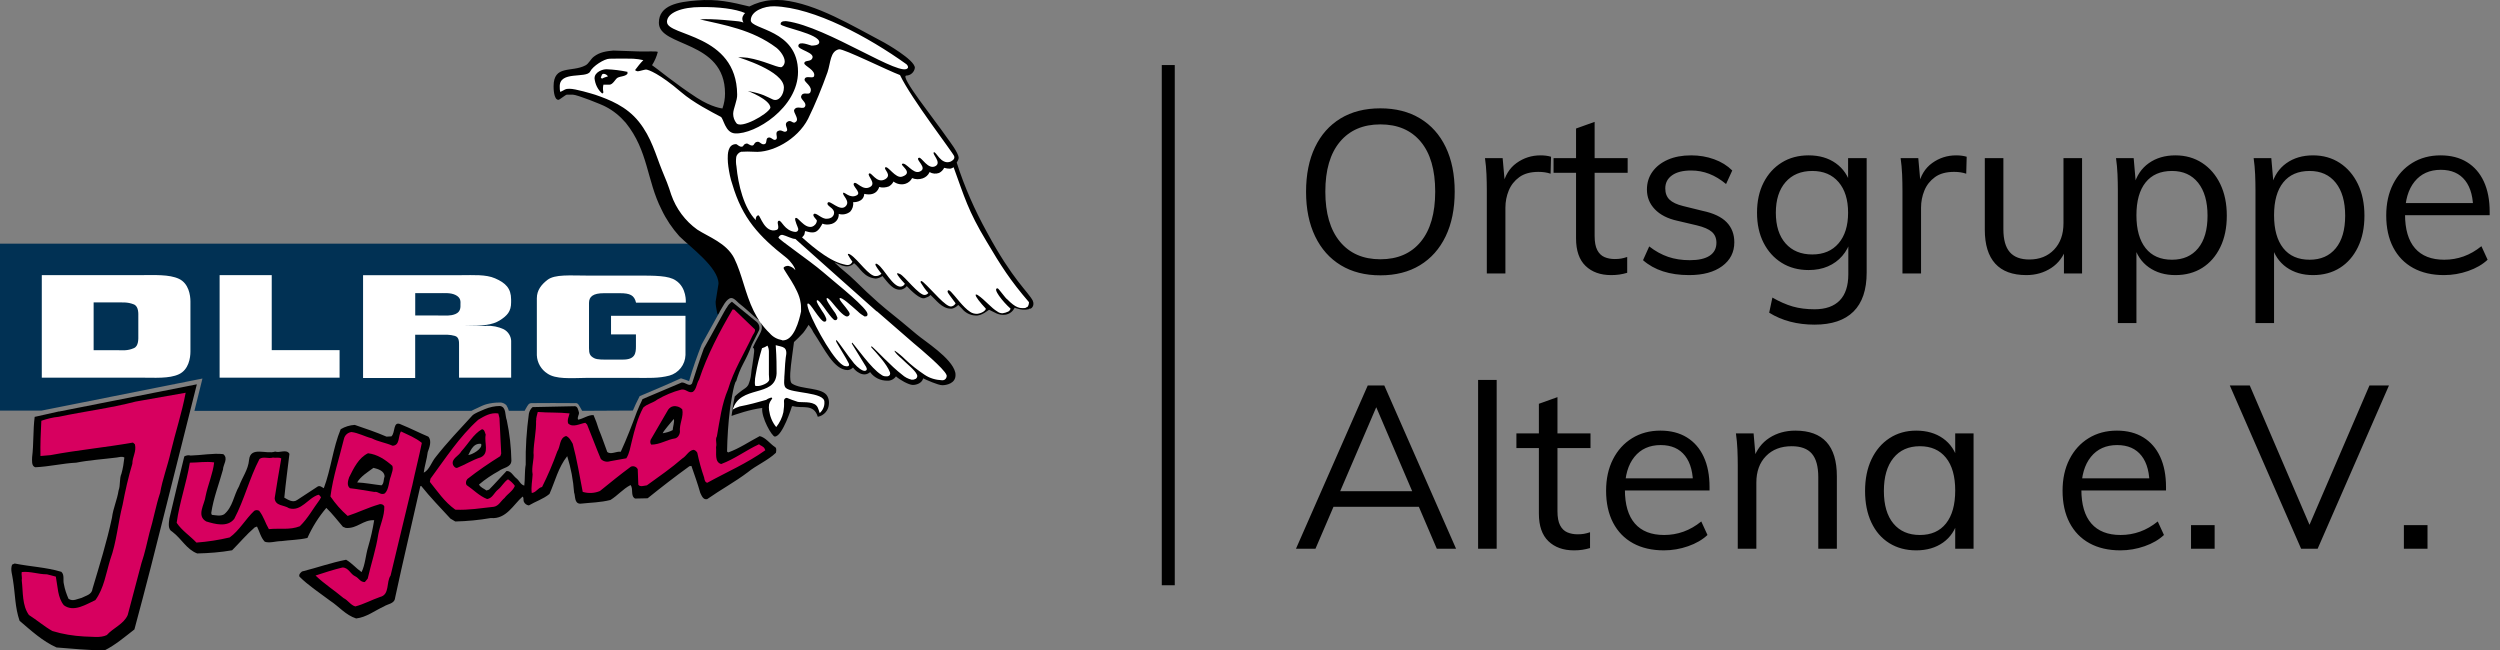 <?xml version="1.0"?><svg xmlns="http://www.w3.org/2000/svg" version="1.1" viewBox="0 0 544.940 141.73"><rect x="0" y="0" width="544.940" height="141.73" fill="#808080" stroke="none"/><g id="Logo"><polygon points="5.21 57.22 5.21 84.93 35.94 82.89 44.9 80.61 49.01 85.64 137.34 84.19 145.22 82.89 149.51 80.73 153.63 65.19 143.81 55.86 5.21 57.22" fill="#fff"/><path d="M99.25,64.28c-1.06-.5-2.25-.38-3.81-.38h-4.93v4.87h4.93c1.87,0,2.69.13,3.81-.31,1.25-.5,1.12-1.62,1.12-2.12s.19-1.44-1.12-2.06Z" fill="#013154"/><path d="M156.68,65.16c.13-1.44.38-3.75.31-4.31-.19-1.44-1.31-2.94-2.5-4.31-1.44-1.56-2.74-2.12-4.31-3.43H0v36.39h9.05l35.08-6.99-1.75,7.05h60.37c.56-.31.81-.38,1.31-.63.63-.31,1.31-.63,1.93-.81.94-.25,1.87-.38,2.87-.38.56-.06,1.12.19,1.5.56.25.38.43.81.56,1.25h3.43l.31-.56c.38-.63.56-1.12,1.19-1.12,3.18,0,6.12-.06,9.49,0,.31-.06.56.06.75.31.38.56.5.87.81,1.37l11.05-.06c.5-1.12.75-1.75,1.44-3.06v-.06s.08-.02.13-.06c2.62-1.12,5.81-2.43,8.67-3.75.13-.06.25-.13.38-.06.56.19,1.19.38,1.44.5.19.06.19.19.25-.13.75-2.62,1.69-5.25,2.69-7.8l3.87-6.99c-.25-.87-.07-1.93-.13-2.93h-.01ZM41.51,76.64c0,1.37-.38,3.93-2.5,4.93s-5.3.75-8.3.75H9.11v-22.35h21.6c2.94,0,6.18-.19,8.3.81s2.5,3.56,2.5,4.93v10.92h0ZM74.03,82.32h-26.16v-22.35h11.36v16.35h14.79v5.99h.01ZM105.99,71.02c1.31-.06,2.62.19,3.81.75.94.5,1.56,1.44,1.62,2.5v8.05h-11.36v-7.05c0-.69.06-1.81-.94-2.06-1.12-.31-1.81-.25-3.56-.25h-5.06v9.43h-11.36v-22.41h21.47c2.5,0,5.3-.19,7.3.69,2.31,1,3.5,2.18,3.5,4.62v.63c0,1.93-.81,2.87-2.5,3.93-1.62,1-3.68,1.19-7.55,1.19h4.62v-.02ZM149.5,65.97h-10.86c-.38-1.62-1.31-2.06-3.5-2.06h-3.5c-2.37,0-3.25.75-3.25,2.12v9.86c0,1.19.19,1.69,1.12,2.18.75.38,2.06.31,3.56.31h2.74c2.62,0,2.81-1.37,2.81-2.87v-2.62h-5.43v-4.06h16.23v8.55c-.06,2.12-1.5,3.93-3.5,4.49-2.37.63-4.68.5-7.3.5h-10.8c-3.56.06-6.68.31-8.49-.94-1.37-.87-2.25-2.37-2.31-4v-12.42c0-1.75,1-2.99,2.31-4,1.62-1.25,4.93-.94,8.49-.94h10.8c4.24,0,7.12,0,8.67,1.06,2.45,1.57,2.2,4.82,2.2,4.82h0v.02Z" fill="#013154"/><path d="M29.15,66.34c-1.44-.56-2.43-.38-3.87-.43h-4.87v10.42h4.87c1.44,0,2.43.19,3.87-.43,1.12-.43,1-2.12,1-2.81v-4.06c0-.56.13-2.25-1-2.69Z" fill="#013154"/><polygon points="12.68 125.4 3.47 123.75 4.71 134.44 12.1 139.68 23.05 140.16 28.44 135.44 41.51 84.93 8.45 91.23 7.87 100.3 28.44 97.95 24.21 118.27 20.41 129.96 14.76 131.73 12.68 125.4" fill="#d7005f"/><polygon points="41.08 100.15 48.18 100.15 44.9 112.25 48.47 113.54 51.04 111.39 55.77 99.4 62.11 99.15 60.91 108.82 64.1 110.26 69.16 107 70.57 107.68 70.57 109.93 66.13 116.07 58.63 116.82 55.82 112.96 49.84 119.01 42.46 119.43 37.48 114.25 41.08 100.15" fill="#d7005f"/><path d="M86.87,93.23l-1.04,2.95-8.99-2.95-2.16,1.2-3.86,14.22,4.73,5.19,7.46-2.28-3.65,14.31-3.94-2.99-8.91,2.32,10.61,8.3,7.92-3.2,7.84-34.12-6.01-2.95ZM83.65,106.52l-6.88-1.25,4.07-4.97,3.75,2.29-.94,3.93Z" fill="#d7005f"/><path d="M110.8,103.5l-4.23,4.18-3.54-2.39,7.1-4.99-.66-10.74-4.55.52-5.03,4.59-7.46,10.04,7.01,7.67,9.12-.79,4.81-5.06-2.57-3.03ZM104.77,94.68l.68,3.59-5.2,2.23,4.52-5.82Z" fill="#d7005f"/><path d="M165.66,95.94l-8.21,4.06,1.06-12.17,1-4.15,3.68-8.02,2-3.99-5.71-5.05-1.86,2.73-5.04,11.38-1.99,4.05-1.82-.65-8.01,3.34-1.74,2.61-3.17,9.1h-4.36l-2.92-7.87-3.42.81v-2.56h-8.84l-1.33,19.38,3.51-1.47,5.2-10.39,2.84,11.54,4.67-.28,6.64-5.17,1.39,4.79,11.96-7.66,2.94,6.81,14-8.75-2.47-2.42ZM142.99,95.76l4.26-6.52.21,5.19-4.47,1.33Z" fill="#d7005f"/><path d="M168.91,97.43c-1.06-.69-2-2.06-3.31-2.37-2.37,1.25-4.43,2.69-6.87,3.56l-.25-.19c.06-3.06.25-6.12.63-9.18,0,0,.81-5.93,1.37-6.18.38-1.31.87-2.56,1.5-3.75.69-1.31,1.37-2.69,1.87-4.12l1.62-3.25c.19-.63,0-1.25-.43-1.69l-5.5-4.49c-.43.31-.81.69-1.06,1.19-.19.06-3.43,6.18-5.06,8.99-.94,2.56-1.75,5.06-2.56,7.61-.56.87-1.44-.25-2.25-.19l-8.55,3.62c-.43.94-.87,1.81-1.25,2.81-1.06,2.87-2.18,5.81-3.5,8.67-1-.13-2.12.69-2.94.06-.63-1.69-1.19-3.37-1.87-4.99-.31-1.06-.69-2.06-1.12-3.06-1.19-.06-2.25.81-3.37,1-.25-.56.25-1,.19-1.56-.19-.56-.25-1.5-1.12-1.37l-8.99.19c-.43.38-.69.87-.81,1.44-.5,3.68-.75,7.37-.69,11.11-.25,1.37-.13,3.12-.31,4.56-.87-.25-1-1-1.69-1.56-.75-.56-1.19-1.69-2.18-1.62-1.31,1.37-2.5,2.74-3.81,4.06l-.56.19c-.56-.43-1.37-.69-1.62-1.31,1.31-1.12,2.81-2.12,4.31-2.94.94-.75,2.69-.75,2.74-2.25-.06-2.94-.38-5.87-1-8.8-.43-1.06-.06-2.94-1.5-3.12-1.12,0-2.25.25-3.31.69-.87.38-2.18.87-2.69,1.37-2.69,2.94-5.55,5.93-7.99,9.05-.94,1.12-1.37,2.81-2.62,3.43.19-1.5.69-2.94.87-4.49.38-1,.94-2.5.13-3.37-1.93-.81-3.87-1.81-5.87-2.62-1.93-1-1.25,1.75-2.18,2.56l-1.06.06c-2.31-1-4.56-1.75-6.93-2.56-1.06.06-2.12.38-3.06.94-1.69,4.06-2.12,8.74-3.68,12.86-.38-.19-.81-.63-1.31-.38l-4.49,2.94c-.94.69-2-.06-2.81-.5.31-3.25.75-6.43,1.12-9.55-.63-1.12-2.12-.13-3.12-.5-1.87.69-5.37-1.25-5.68,1.81-.19,2.18-1.5,3.81-2.18,5.74-1.19,2.06-1.37,4.56-3.25,6.12-.81.5-1.87.19-2.69.13l-.13-.38c.5-3.37,1.69-6.31,2.56-9.49,0-1.06,1.25-2.43.06-3.37-2.25-.25-4.74.25-7.12.31-.43-.13-.94-.06-1.37.19-1.12,4.49-2.18,9.05-3.25,13.54-.13,1-.38,2.37.63,2.87,2.12,1.62,3.06,3.81,5.43,4.74,2.56-.06,5.12-.25,7.61-.69,1.56-1.56,3.12-3.43,4.93-4.99l.5-.19c.56,1.12.81,2.37,1.69,3.31,1.06.38,2.37-.13,3.62-.13,1.81-.25,3.81-.25,5.68-.69,1.06-2.37,2.43-4.56,4.12-6.55,1.31,1.25,2.43,2.74,3.62,4.12l.63.25c2.5.19,3.75-1.81,6.18-1.69-.31,1.93-.75,3.93-1.31,5.81-.56,1.81-.63,3.87-1.44,5.5-1.25-.87-2.06-1.93-3.37-2.69-3.25.63-6.37,1.75-9.61,2.56-.31.25-.75.63-.56,1.12,1.93,1.93,4.37,3.5,6.68,5.25,1.93,1.25,3.37,3.12,5.68,3.87,2.25-.25,4.12-1.75,6.06-2.62.81-.56,2.31-.56,2.43-1.87,1.75-8.18,3.68-16.17,5.5-24.34l.19-.06c1.93,2.43,4.24,4.81,6.37,7.12l1.06.63c2.62-.06,5.18-.31,7.74-.75,3.37.31,4.93-2.94,6.93-4.68.31.25.13.69.25,1.06.19.5.63.81,1.12.87,1.44-.87,3.12-1.37,4.49-2.5,1.25-2.81,1.93-5.81,3.87-8.24.81,2.56,1.31,5.25,1.5,7.93.31.75,0,2.43,1.37,2.43,2.31-.25,4.37-.25,6.55-.81,1.62-1,2.69-2.37,4.37-3.25.69.75-.06,2.37,1,2.94l2.74-.06c2.94-2.37,5.99-4.74,9.11-6.99l.43-.06c.69,2,1.37,3.87,1.93,5.87.31.63.63,1.56,1.5,1.37,2.94-2.06,6.06-3.75,8.87-5.87,1.81-1.5,4.37-2.56,6.12-4.24.13-.57.13-1.13-.24-1.26h.02ZM69.66,108.97c-1.37,1.81-2.56,4.06-4.31,5.74-2.18.87-4.43.38-6.74.63-.81-1.37-1.12-2.74-2.12-4-.31-.19-.75-.19-1.06,0-1.87,1.75-3.31,4.37-5.37,5.81-2.37.56-4.81.94-7.24,1.12-1.56-1.62-3.12-2.56-4.31-4.31.63-4.56,2.12-8.55,2.87-13.11,1.81,0,3.43-.31,5.3-.06-.25,2.37-1.37,4.93-1.87,7.37-.19,1.75-2.06,4.24.13,5.5,1.87.56,4.62,1.37,6.12-.56,2.18-4.12,3.31-8.87,5.5-13.05.87-.63,1.87,0,2.94-.31.56.13,1.25-.13,1.81.19-.5,2.94-1,5.74-1.44,8.67.13,1.75,2.06,1.44,3.12,2.18,2.69.81,4.12-2.25,6.43-2.94.25.06.38.38.56.56l-.32.57ZM89.82,105.98c-1.56,6.37-3.12,13.05-4.68,19.47-1,1.44-.13,4.18-2.31,4.68-1.81.63-3.5,1.56-5.37,2.06-1-.25-1.62-1.37-2.56-1.81-2-1.69-4.18-3.06-6.12-4.93,1.93-.63,3.81-1.25,5.87-1.75,1.31,0,1.75,1.44,2.69,1.87s1.12,1.31,2.18,1.31l.63-.75c.75-3.25,1.81-6.37,2.31-9.68.38-2.06,1.37-3.93,1.31-6.06-.19-.43-.75-.63-1.19-.43-2.37.69-4.49,1.75-6.8,2.5-1.44-1.25-2.69-2.69-3.75-4.24.56-4.37,1.93-8.37,2.94-12.55.19-.81.81-1.37,1.62-1.5,1.56.19,2.94,1,4.43,1.37,1.44.75,2.99.94,4.56,1.62,1.62-.06,1.19-2.12,1.81-3.12,1.56.75,3.18,1.37,4.56,2.5-.63,3.14-1.44,6.19-2.12,9.44h0ZM109.99,108.54c-.81.63-1.25,1.75-2.37,1.93-2.94.31-5.37.75-8.37.63-2.43-1.75-3.87-4-5.55-6.06l.13-.69c3.18-4.31,6.31-9.18,10.42-12.86,1.37-.81,2.69-1.62,4.37-1.37l.25,1,.38,7.74-.19.56c-2.5,1.56-4.87,3.18-7.18,4.99-.31.38-.43.87-.19,1.31,1.5,1,2.74,2.37,4.49,3.06,1.19-.19,1.5-1.37,2.37-2.06.81-.63,1.25-1.62,2.18-2.25.56.38,1.12.87,1.5,1.44-.44,1.13-1.56,1.7-2.25,2.63h.01ZM154.18,105.23c-.5-.06-.63-.69-.69-1.12-.63-1.81-1.12-3.62-1.5-5.43-.19-.31-.43-.56-.81-.63-1.06.13-1.56,1.37-2.43,1.87-2.43,2.12-5.06,3.93-7.74,5.87-.56.06-1.5.43-1.87-.13l-.13-3.37c-.25-.56-.94-.81-1.5-.56-2.37,1.75-4.43,3.43-6.74,5.3-1.19.5-2.5.56-3.75.19-.69-3.5-1.25-7.05-2.18-10.49-.38-.63-.69-1.37-1.44-1.69-1.5.43-1.19,2.25-1.93,3.37-.94,2.62-2.06,5.25-3.31,7.74-.94.19-1.25,1.19-2.25,1.31-.19-1.31.13-2.69.19-4.06-.31-1.56.38-3.25.19-4.74.06-2.43.63-4.56.56-7.05h.06c-.13-.38.19-1.25.31-1.81,2.31.19,4.62.06,6.93.31-.13.69-.56,1.37-.31,2.18,1,1,2.56.06,3.75-.13l.38.38c1,2.43,1.93,4.99,2.99,7.49.5.56,1.31.75,2.06.5l3.5-.63c.69-1.06.87-2.43,1.19-3.68.63-2.56,1.25-5.06,2.5-7.37.94-.87,2.12-1,3.06-1.75,1.62-.94,3.37-1.69,5.25-2.18,1-.19,1.56.87,2.5.5.81-.56.81-1.87,1.37-2.69,1.75-5.3,4.43-10.42,7.3-15.29l.38.06,4.49,4.31c.13.56-.38,1-.56,1.44-1.75,3.75-4.12,7.55-5.3,11.61-1.37,3.18-1.81,6.74-2.43,10.24-.43.75.06,1.5-.19,2.37.13,1.31-.38,3.25,1.12,3.68,2.99-1.12,5.3-2.94,8.24-4.31.31.31,1,.43,1.25,1l.13.31c-4.07,2.89-8.44,4.76-12.62,7.07h-.02Z" fill="#000"/><path d="M12.86,89.68l-5.3,1.19c-.38,2.94-.19,5.81-.56,8.8,0,.63-.19,1.93.69,2.18,3.06-.13,6.06-.87,8.93-1,2.81-.56,5.87-.75,8.8-1.12.5-.06,1.19-.31,1.69,0-.13,1.19-.31,2.37-.63,3.5-.5,1.12-.19,2.5-.63,3.68-.31,2.06-1.19,3.87-1.44,5.93-1.12,5.3-2.74,10.42-4.24,15.48-.13,1.31-1.44,1.5-2.37,2-.87.19-1.93.87-2.87.19-.43-1-.81-2.06-1-3.18-.25-.87.19-2-.56-2.69-3.31-1-6.74-1.12-10.17-1.81l-.56.25c-.43,1.12.06,2.18.19,3.37.5,3.12.43,5.93,1.44,8.87,2.56,2.18,4.99,4.43,8.05,5.81,3.37.25,6.93.63,10.49.63,2.37-1.19,4.31-2.87,6.49-4.56,2.43-8.99,4.74-18.04,6.99-27.09l6.62-26.34-30.03,5.93-.02-.02ZM34.89,107.47c-.94,2.81-1.44,5.81-2.31,8.67-.56,2.25-1,4.43-1.75,6.62l-2.99,11.3c-.87,2-3.18,2.81-4.56,4.37-1.37.69-3.43.31-4.93.31-2.37-.13-4.68-.5-6.93-1.19-1.69-.94-3.43-2.43-5.12-3.5-1.5-2.12-1.25-4.87-1.56-7.55.13-.63-.13-1.25,0-1.81,1.93-.19,3.56.5,5.5.5l1.93.5c.43,2.18.38,4.56,1.75,6.24,2.18,1.62,4.93-.25,6.87-1.12,1.87-2.56,2.31-5.81,3.25-8.87,1.37-3.75,1.69-8.05,2.69-11.92.56-2.99,1.25-6.06,2.12-8.93,0-1.56.94-2.62.56-4.24l-.43-.38c-5.99,1.06-12.05,1.62-17.98,2.74l-2.18.19c-.06-2.5.06-5.18.19-7.68,1.25-.43,2.5-.75,3.81-.87,5.55-1.19,11.23-1.87,16.73-3.31,3.62-.63,7.37-1.31,10.92-1.93-.81,4.37-2.25,8.67-3.25,12.92-.69,3.07-1.82,5.95-2.32,8.94h0Z" fill="#000"/><path d="M148.69,89.19c-.5-.5-1.25-.75-1.93-.63-.43.06-.87.38-1.12.75l-3.81,6.55c-.13.38-.13.75.13,1.06,1.93,0,3.43-1.12,5.25-1.37.56-.19.94-.75,1-1.37-.19-1.81.87-3.31.5-4.99h-.02ZM146.63,93.75c-.69.38-1.44.56-2.18.69.25-.63,2-2.56,2.43-3.12.19.62-.25,1.87-.25,2.43Z" fill="#000"/><path d="M105.87,94.75c-.19-.5-.25-1.12-.81-1.19-1.87,1.06-2.94,3.12-4.49,4.81-.56,1.06-2.31,1.62-1.81,2.99.19.31.43.69.87.63,1.75-.69,3.37-1.75,5.18-2.31,1.93-.93.68-3.12,1.06-4.93ZM102.06,99.18c.31-.31.87-2.69,2.81-2.43.44,1.05-2.06,2.43-2.81,2.43Z" fill="#000"/><path d="M85.52,101.54c-1.56-1.37-3.25-2.5-5.3-2.74-2.06,1-3.12,3.25-4.12,5.25-.25.75-.56,1.81.19,2.37,1.81.19,3.5.56,5.3.81.87-.19,1.37.81,2.31.31.94-1,.81-2.56,1.31-3.75.19-.75.57-1.5.31-2.25h0ZM83.15,105.79c-1.75-.19-3.56-.56-5.3-.63.81-1.37,2.31-2.25,3.56-3.18,1,.25,2.31.63,2.43,1.81-.25.69-.12,1.63-.68,2h0Z" fill="#000"/><path d="M182.83,10.72c-1.93.43-1.81,2.94-2.5,4.99-1.25,3.5-2.62,6.87-4.24,10.17-2.37,4.62-7.99,7.49-11.74,7.18-1-.06-1.93-.06-2.87,0-.56.19-1,.69-1.06,1.25-.06.63-.06,1.31.06,1.93.38,4,1.62,9.11,4.24,11.74-.13-.43.13-1.06.56-1.06.38,0,1.37,4,3.93,3.18.94-.31-.19-1.81.5-2,.63-.19,1.19,2.18,3.56,2.43h.06c.38,0,.63-.25.63-.63,0-.25-.94-2.06-.63-2.37.5-.5,1.87,2.31,3.62,1.87.56-.19,1-.69,1.06-1.31,0-.25-1.06-1.06-.69-1.44.5-.5,1.75,1.19,2.94,1,.38,0,.69-.13,1-.31.43-.31.63-.87.43-1.37-.38-.87-1.69-1.19-1.31-1.81.43-.69,2.62,2,3.87.81,1.19-1.12-.81-2.43-.5-2.94.19-.38,1.5,1.37,2.99.5,1.06-.63-1.19-2.06-.63-2.62.56-.5,1.93,1.87,3.62.75,1.19-.81-.75-2.37-.38-2.81.5-.63,1.62,2.31,3.56,1.19,1.56-.94-.43-2.18,0-2.56.56-.5,2.25,2.5,3.68,2,2.69-.87-.69-2.56.06-2.81.81-.31,2.31,2.25,3.68,1.75,2.12-.75-1.12-2.74-.06-3.06.56-.19,2,2.74,3.62,1.81,1.37-.81-.87-2.69-.38-2.99.43-.31,1.5,2.74,3.56,2.06.19-.06,1.12-.5.87-1.19h0c-.38-.94-9.36-12.55-11.86-17.73-2.54-.93-12.34-5.8-13.27-5.62l.02.02Z" fill="#fff"/><path d="M207.12,36.75c-.43,0-.87-.06-1.31-.19-.25.5-.63.87-1.12,1.12-.69.25-1.44.19-2.06-.19-.31.69-.81,1.12-1.5,1.37-.75.25-1.56.25-2.31-.06-.31.63-.87,1.06-1.5,1.25-.87.25-1.81.06-2.56-.5-.19.43-.56.81-1,1.06-.69.25-1.44.31-2.12.13,0,0-.43,2.12-3.25,1.5-.13,1.93-2.43,1.81-2.43,1.81.13.75-.13,1.5-.63,2.06-.69.56-1.62.75-2.5.5.06,1-.56,1.87-1.56,2.18-.69.19-1.37.19-2-.06-.25.43-.75,1.5-1.56,1.81s-2.12-.19-2.12-.19c-.25,0-.06.56-.38.94-.06.13-.38.43-.38.43.81.69,5.43,5.06,9.05,5.87.75.19,1.44.38,1.93-.56-.38-.5-.69-1-1-1.56,0-.25.25-.19.63.06,1.62,1.06,4.06,4.81,5.5,4.62.43,0,.87-.19,1.19-.5-.69-.87-1.37-1.81-1.31-2.06s.31-.13.56.06c1.37.94,3.25,4.93,4.99,4.81.38-.06.69-.25.87-.63-.87-.94-1.69-1.93-1.69-2.18,0-.06-.06-.25.63.06,1,.43,4.18,4.74,5.43,4.56.31-.06.56-.19.75-.43-.63-.69-1.19-1.5-1.69-2.31,0-.38.13-.43.63,0,1.93,1.75,4.87,5.43,6.06,5.25.38-.06.75-.31.94-.69-1.06-1.44-1.75-2.31-1.75-2.5,0-.25.13-.63.75,0,1,1,2.62,3.37,4.18,4.37.43.31.94.43,1.5.43.43-.06.87-.19,1.31-.43.38-.25.69-.56.56-.75-1.12-1.19-2.25-2.56-2.18-2.94,0-.19.31-.06.5.06,1.5,1,2.94,2.81,4.24,3.56.31.25.75.38,1.12.38.43-.06.87-.19,1.25-.38.25-.13.43-.38.5-.63-1.69-1.5-4.06-4.49-2.81-4.43.19,0,1.81,2.31,2.06,2.37,1.93,2,2.81,2,3.81,1.93.19,0,.38-.13.56-.25h0c.38-.38.38-.94.38-1.06-4.12-4.81-6.06-7.86-9.24-13.23-4.06-6.74-4.81-9.68-7.18-16.17-.26.16-.51.22-.76.29l.02.04Z" fill="#fff"/><path d="M170.97,82.57c0-.06,0-.56.06-1.12.06-1.31.19-3.25.25-3.43.56-2.56-.75-2.31-2.18-2.74.06,1.44.19,2.06.19,5.87v.31c-.31,5.3-7.93,2.37-9.55,7.86.5-.31,1-.5,1.5-.69,2-.38,3.87-.87,5.81-1.44.31-.25.69-.38,1.06-.5.25,0,.19.13.25.19-.31.43-.56.81-.69,1.31-.06.43-.06.81,0,1.25.19,1.37.69,2.62,1.56,3.68.75-.94,1.31-2.06,1.56-3.25.13-.81.19-1.62.13-2.43v-.06c0-.31.25-.63.63-.63.75.31,1.56.63,2.37.87.69.19,3.12-.19,4.06.81.5.5.63,1.56.75,1.62.69-.63,1.06-1.5,1-2.37.13-2.25-7.24-1.87-8.43-3.12-.5-.49-.31-1.74-.31-1.99h-.02Z" fill="#fff"/><path d="M170.66,51.17c-.63-.13-.94.56-.94.56-.06.38,6.68,4.93,9.74,7.55,1.37,1.25,8.05,6.49,9.43,8.55.13.13.19.38.25.56,0,.31,0,.56-.63.56-.56-.31-1.06-.69-1.5-1.12-1.5-1.31-3.5-3.18-3.93-2.87-.31.25,1.31,1.87,1.93,2.87.13.13.19.38.25.56-.06.31-.25.5-.56.56-.43,0-1-.5-1.62-1.12-1.19-1.25-2.43-3.12-2.81-2.87-.31.25.75,1.69,1.56,2.87.31.38.56.87.75,1.37,0,.25-.06.56-.5.56-.38,0-1.06-.94-1.81-1.93-.94-1.31-1.93-2.74-2.18-2.37-.19.31.56,1.37,1.19,2.37.38.5.69,1.06.87,1.62,0,.13.13.63-.43.63-.43,0-1.31-1.19-2.06-2.25-.69-1-1.31-1.87-1.56-1.69-.19.13,0,.75.31,1.69,1.37,3.56,5.81,11.48,7.8,11.92,1.31.31.81-.63.81-.63-.31-.75-2.74-4.56-2.74-4.81s.06-.19.06-.25c.63.56,2.37,3.31,3.87,5.12.81.94,1.81,1.69,2.37,1.62.81-.13.13-1.06.13-1.06,0,0-2.31-3.75-2.99-4.87-.06-.06.13-.19.06-.25.94,1,4.18,5.68,6.31,6.99.31.25.63.38,1,.38.25,0,.56.06.81-.19.06-.06.13-.13.13-.19.06-.13.06-.31,0-.5-.69-1.81-2.87-4.12-4.06-5.43-.06-.06,0-.19.06-.25,1.06.87,4.24,4.37,6.62,6.18.63.56,1.31.94,2.12,1.12.25,0,.5,0,.69-.13.06,0,.13-.06.19-.06.31-.19.43-.63.25-.94-.43-1-2.25-2.37-3.43-3.56-.19-.13-1.75-1.56-1.37-1.62.81.56,1.56,1.19,2.25,1.87,1.31,1.25,2.74,2.37,4.24,3.37,1.12.75,2.43,1.12,3.81,1.19h.06c.56,0,.94-.43.94-1,0-.06-.06-.13-.06-.19-.5-1.31-5.68-5.68-7.12-6.87-2.62-2.31-5.37-4.62-8.05-6.99-5.93-5.25-11.92-10.61-17.73-15.79-.58.06-2.14-.76-2.76-.88l-.02.04Z" fill="#fff"/><path d="M159.8,24.83c0,.75.25,1.44.69,2,.94,1.37,6.8-1.87,7.43-3.31,0-1.81-4.93-3.68-4.93-3.68,3.37.63,4.06,1.25,5.5,1.87,1.25.5,2.37-1.06,2.37-2.62,0-3.62-9.68-6.49-9.99-6.62.69,0,1.37.06,2.06.13,3.62.63,6.18,2.06,7.3,2.06.31,0,.81-.56.81-1.25,0-1-.94-2.31-1.81-2.99-5.3-4-11.55-4.99-16.67-6.18,2.5-.25,8.43.43,8.49.43.31.06.69.13,1,.25-.25-.38-.31-.81-.19-1.25.13-.31.31-.63.56-.81-2.12-.94-5.87-1.37-9.68-1.31-4.06,0-7.37,1.19-7.37,3.25,0,3.12,15.17,2.5,15.29,15.79.06,1.31-.87,3.12-.87,4.24h.01Z" fill="#fff"/><path d="M165.29,84.14c.43,0,2.37-.56,2.37-1.44h-.06v-6.12c0-.43-.13-.87-.31-1.25-.38.25-.75.43-1.19.56-.56,1.87-1.06,3.81-1.37,5.74-.13.56-.19,1.19-.19,1.75,0,.25,0,.5.13.75h.62Z" fill="#fff"/><path d="M132.52,16.65c-.19-.31-.5-.5-.87-.56-.56,0-.43.38-.69.81l.25.25c.44-.25.87-.38,1.31-.5Z" fill="#fff"/><path d="M124.16,19.34c1.31,0,4.81,1.06,5.62,1.31,3.06,1.06,6.8,2.5,9.49,5.87,2.74,3.43,3.68,7.24,5.06,10.61.75,1.75,1.44,3.5,2,5.3,1.06,3.06,3.06,5.74,5.68,7.61,2.5,1.62,6.37,2.94,8.05,6.24,1.75,3.56,2.37,7.68,4.24,11.48.87,1.81,2.06,3.5,3.5,4.87.69.81,1.62,1.31,2.69,1.5h0c2.62.31,3.81-4.49,4.18-6.31v-.38c0-.56,0-1.12-.13-1.69-.38-2.81-3.68-6.93-3.68-7.37,0-.38.69-.5,1-.5.63.13,1.19.43,1.56.94-.06-.63-1.06-2-1.93-2.69-5.99-4.68-9.61-8.62-11.8-16.04-.43-1.25-.69-2.56-.87-3.87-.06-.56-.13-1.12-.13-1.69,0-.81-.06-3.18,1.81-3.18.25,0,.69.63,1.25.56.5-.06.25-.56,1.06-.69.25-.06.75.5,1.25.43s.31-.69,1.06-.81c.63-.13.87.75,1.62.5.56-.19.19-1.12.69-1.37.69-.38,1.19.75,1.75.38.56-.31-.25-1.44.38-1.81.87-.56,1.31.43,1.93,0,.56-.38-.63-1.44.13-2,.94-.75,1.25.69,2-.13.63-.69-.75-2-.43-2.56.63-1.06,2,.13,2.37-.75s-1.06-1.5-.87-2.18c.38-1.19,1.62-.13,2-.87.63-1.31-1.37-2.18-1.25-2.81.19-1,1.81-.06,2.06-.69.43-1.31-2.12-2.25-2.12-2.81,0-.75,1.31-.31,1.69-1,.87-1.37-3.18-1.93-2.99-2.87.19-1.12,2.62,0,2.87,0,.31,0,1.62,0,1.69-.69.19-1.87-8.43-3.31-8.43-4,0-.75,1.12-.63,1.31-.63,8.87,1.19,25.4,12.73,26.47,10.11.06-.25-.19-.63-.38-.75-8.18-5.87-20.1-12.36-28.78-12.61-2.12-.06-5.12,1.06-5.12,3.06s10.3,2,10.3,11.23c0,7.8-9.36,13.67-13.73,13.42-2.18-.13-2.5-3.31-3.12-3.62-2-1.06-5.93-3.06-8.62-5.37-4.74-4.06-7.18-4.93-7.68-4.93-.25,0-1.5.38-1.75.38s-.43-.13-.63-.25c.56-.75,1.12-1.5,1.81-2.18-.75-.19-1.44-.25-2.18-.31-2.31-.06-5.18,0-5.18,0-1.12,0-3.68,1.62-4.24,2.81-.81,1.56-6.74-.25-6.62,3.31,0,.38,0,.75.13,1.12,1.12-.49.93-.67,1.99-.67l-.03.04ZM132.27,15.09c1.5.06,2.99.25,4.49.56v.43c-.56.63-1.5.5-2.18.87-.43.25-1,1.5-1.75,1.5h-1.31c-.13.56-.13,1.12,0,1.69l-.25.25c-1-.87-1.56-2.06-1.69-3.37,0-1.31,1.75-2,2.69-1.93h0Z" fill="#fff"/><polygon points="130.74 17.99 133.4 17.15 134.02 15.8 131.45 15.59 130.37 16.62 130.74 17.99" fill="#fff"/><polygon points="166.29 71.6 165.79 74.16 164 83.72 162.4 85.64 160.19 87.25 159.66 89.51 159.73 89.76 166.79 88 167.13 91.48 169.24 94.34 171.01 91.68 171.88 87.78 177.27 88.75 178.72 90.44 179.76 89.61 180.26 87.47 179.14 85.89 172.99 84.72 171.84 83.64 172.09 76.68 173.14 73.44 176.07 69.29 181.06 77.25 183.35 80.05 184.67 80.32 185.83 79.51 186.3 80.02 188.43 81.34 189.78 80.41 192.01 82.41 194 82.44 195.01 81.18 197.95 83.25 199.71 83.29 200.76 81.87 202.81 82.89 205.99 83.45 207.26 82.64 206.36 79.85 188.93 64.65 180.99 57.54 181.65 56.97 183 57.56 184.14 57.91 185.03 57.91 185.71 57.59 186.33 56.91 190.09 60.4 191.81 60.27 192.55 59.57 195.09 62.55 196.7 62.68 197.82 61.91 200.39 64.36 201.76 64.58 202.97 63.84 205.52 66.35 206.9 67.02 208.09 66.85 208.77 65.97 211.38 68.26 212.79 68.65 213.94 68.4 215.03 67.65 215.32 66.83 217.85 68.4 219.01 68.4 220.3 67.84 220.74 67.02 221.73 67.14 223.37 67.34 224.36 67.02 224.84 65.89 222.75 63.34 217.52 56.04 212.19 45.78 208.03 35.58 208.42 34.33 206.26 30.63 201.04 23.63 197.1 17.37 197.02 16 198.71 14.76 197.95 13.6 192.16 9.74 182.67 4.6 174.45 1.36 167.45 .66 163.42 2.4 160.6 1.36 151.69 .66 145.59 2.44 144.59 5.22 146.96 7.38 156.66 12.89 159.53 21.93 157.53 25.04 150.32 20.81 144.06 16.09 140.91 14.35 141.77 12.06 131.57 12.48 127.88 15.09 122.03 16.79 121.14 18.91 121.92 20.8 125.08 20.04 135.07 23.74 139.58 29.11 145.69 46.44 155.01 54.23 161.75 65.14 164.67 68.96 165.35 69.75 165.48 69.89 165.59 70.04 165.75 70.27 166.03 70.75 166.29 71.6" fill="#fff"/><path d="M129.59,17.03c.13,1.31.69,2.5,1.69,3.37l.25-.25c-.13-.56-.13-1.12,0-1.69h1.31c.75,0,1.31-1.25,1.75-1.5.69-.38,1.62-.25,2.18-.87v-.43c-1.5-.31-2.99-.5-4.49-.56-.93-.06-2.68.63-2.68,1.93h0ZM132.52,16.65c-.43.13-.87.25-1.31.5l-.25-.25c.25-.43.13-.81.69-.81.37.06.68.25.87.56Z" fill="#000"/><path d="M225.15,65.59c-1.06-2.06-4.37-4.49-9.99-14.92-2.69-4.87-4.93-9.93-6.62-15.23.19-.31.38-.63.43-1,0-1.12-2.12-3.81-2.37-4.18-3.06-4.43-10.55-13.67-9.05-13.79.94,0,1.75-.75,1.87-1.69,0-1.75-6.55-5.43-6.68-5.5-7.12-3.75-14.73-8.43-22.1-9.24-.87-.06-1.69-.06-2.56,0-1.69.13-3.25.63-4.74,1.37-3.87-.94-7.05-1.69-11.48-1.31-4,.31-8.24,1-8.24,4.87,0,5.37,14.42,3.68,14.42,15.42,0,1.12-.19,2.18-.56,3.25,0,0-2.25-.19-5.55-2.31-4.81-3.12-8.74-6.43-9.8-7.12.56-.87,1-1.87,1.25-2.87,0-.25-2.56-.06-4.24-.13-2.12-.06-5.43-.19-5.43-.19-1.44.13-2.94.31-4.24,1.31-.75.56-1.12,1.56-1.87,1.93-2.99,1.56-6.93-.19-6.93,4.56,0,.31,0,2.94,1.06,2.94.25,0,1.56-1.12,1.81-1.12h1.37c.87,0,6.37,2.18,7.12,2.62,1.69.87,3.12,2.06,4.37,3.5,4.93,6.12,4.56,12.55,7.8,18.91,1,2.12,2.31,4.06,3.87,5.81,2.37,2.37,8.55,6.8,8.55,10.36,0,.25-.63,3.68-.63,3.93,0,.69.13,1.37.25,2,.06.31.06.56.25.81,0,0,.31-.5.63-1.06.19-.38.43-.69.63-1.06.19-.38.5-.69.56-.81.06,0,.5-.69,1.12-.69s1.44,1,1.62,1.12c.87.69,1.37,1.12,1.93,1.62,1.19,1.06,1.87,1.69,2.5,2.18,1.44,1.87-.06,2.87-1.37,5.87l.06.06c.38.19.25.87-.19,3.87-.13.63-.19,1.25-.25,1.81-.06.81-.31,1.69-.63,2.43-.38.63-.81.75-1.37,1.19-.63.5-.87.63-1.56,1.31v-.06c-.06.13-.5,2.62-.5,2.74v.31c1.56-5.68,9.3-2.62,9.61-7.99v-.31c0-3.81-.13-4.43-.19-5.87,1.44.43,2.74.19,2.18,2.74-.06.19-.19,2.12-.25,3.43-.06.56-.06,1.06-.06,1.12,0,.25-.19,1.5.31,2,1.19,1.25,8.55.87,8.43,3.12.06.87-.31,1.75-1,2.37-.13-.06-.25-1.12-.75-1.62-.94-1-3.37-.63-4.06-.81-.81-.25-1.62-.56-2.37-.87-.38,0-.63.31-.63.63v.06c.06.81,0,1.62-.13,2.43-.25,1.19-.81,2.31-1.56,3.25-.87-1.06-1.37-2.31-1.56-3.68-.06-.43-.06-.81,0-1.25.13-.5.38-.87.69-1.31-.06-.06,0-.19-.25-.19-.38.13-.75.25-1.06.5-1.93.56-3.81,1.06-5.81,1.44-.56.19-1.06.4-1.56.71l-.19,1.35s1.19-.43,2.69-.87c1.31-.38,2.62-.69,4-.87-.25,2.06,2.12,6.24,2.74,6.24,1.69,0,3.75-6.62,3.75-6.62h.25c1.93.56,4.49-.63,5.37,2.31,1.37-.25,2.37-1.44,2.43-2.81.06-.56-.06-1.12-.31-1.62-1-2.06-5.74-1.44-7.74-2.81-.38-.25-.43-1.12-.38-2.31.13-2.12.63-5.12.81-6.74.69-.63,1.37-1.31,2-2,.38-.43,1.19-1.75,1.19-1.75.38.5.75,1,1,1.56,2.5,3.75,4.49,8.24,7.49,8.3.43,0,.87-.25,1.19-.56.31.43.75.87,1.25,1.12.38.25.81.38,1.25.38.38,0,.75-.13,1.06-.38.06-.06.13-.06.19-.13,0,.06.06.06.06.13.87,1.12,2.18,1.75,3.62,1.75.75.06,1.5-.31,1.93-.94.81.75,2.81,1.87,3.68,1.87s2-.43,2.25-1.44c.63.31,3.25,1.5,4.18,1.5.87,0,2.87-.38,2.87-2.18,0-.19,0-.43-.06-.63-.75-3.12-6.68-6.8-8.43-8.3-2.18-1.87-4.43-3.68-6.68-5.5-.56-.5-1.12-.94-1.69-1.44-1.62-1.44-3.37-3.06-4.99-4.68-1.56-1.56-3.06-2.56-4.56-4.06,1,.43,2.12,1,2.99.87.5-.06,1-.31,1.31-.69,1.37,1.06,2.06,3.12,4.74,3.37.5-.06,1-.25,1.44-.56,1.25,1.5,2.37,3.25,4.18,2.94.43-.13.87-.38,1.12-.75.94,1,2.94,2.99,3.93,2.62s.81-.31,1.25-.69c1.19,1.06,2.43,2.94,4.37,2.99h.31c.56-.13,1-.43,1.37-.81l.81.81c.69.87,1.75,1.44,2.94,1.5,1.44.13,2.87-1.31,2.99-1.25,1,.43,2.06,1.31,3.56,1.06.81-.13,1.5-.63,1.87-1.31.06-.06.06-.13.13-.19.19.06.43.13.63.19.75.25,1.62.31,2.37.13.06,0,.13-.06.19-.13.43.18,1.24-.69.74-1.75h0l.04.06ZM207.99,34.07c.25.69-.69,1.12-.87,1.19-2.06.69-3.12-2.37-3.56-2.06-.5.31,1.75,2.18.38,2.99-1.62.94-3.06-2-3.62-1.81-1.06.31,2.18,2.31.06,3.06-1.37.5-2.87-2.06-3.68-1.75-.75.25,2.62,1.93-.06,2.81-1.44.5-3.12-2.5-3.68-2-.43.38,1.56,1.62,0,2.56-1.93,1.12-3.06-1.81-3.56-1.19-.38.43,1.56,2,.38,2.81-1.69,1.12-3.06-1.25-3.62-.75-.56.56,1.69,2,.63,2.62-1.5.87-2.81-.87-2.99-.5-.31.5,1.69,1.81.5,2.94-1.25,1.19-3.43-1.5-3.87-.81-.38.63.94.94,1.31,1.81.19.5,0,1.06-.43,1.37-.31.19-.63.31-1,.31-1.19.19-2.43-1.5-2.94-1-.38.38.69,1.19.69,1.44-.06.63-.5,1.12-1.06,1.31-1.75.43-3.12-2.37-3.62-1.87-.31.31.63,2.12.63,2.37,0,.38-.25.63-.63.63h-.06c-2.37-.25-2.94-2.62-3.56-2.43-.69.19.43,1.69-.5,2-2.56.81-3.56-3.18-3.93-3.18-.43,0-.69.63-.56,1.06-2.62-2.62-3.87-7.74-4.24-11.74-.13-.63-.13-1.31-.06-1.93.06-.56.5-1.06,1.06-1.25.94-.06,1.87-.06,2.87,0,3.75.31,9.36-2.56,11.74-7.18,1.62-3.31,2.99-6.68,4.24-10.17.69-2.06.56-4.56,2.5-4.99.94-.19,10.74,4.68,13.3,5.62,2.47,5.18,11.46,16.79,11.84,17.73h0l-.03-.02ZM145.38,4.79c0-2.06,3.31-3.25,7.37-3.25,3.81-.06,7.55.38,9.68,1.31-.25.19-.43.5-.56.81-.13.43-.06.87.19,1.25-.31-.13-.69-.19-1-.25-.06,0-5.99-.69-8.49-.43,5.12,1.19,11.36,2.18,16.67,6.18.87.69,1.81,2,1.81,2.99,0,.69-.5,1.25-.81,1.25-1.12,0-3.68-1.44-7.3-2.06-.69-.06-1.37-.13-2.06-.13.31.13,9.99,2.99,9.99,6.62,0,1.56-1.12,3.12-2.37,2.62-1.44-.63-2.12-1.25-5.5-1.87,0,0,4.93,1.87,4.93,3.68-.63,1.44-6.49,4.68-7.43,3.31-.43-.56-.69-1.25-.69-2,0-1.12.94-2.94.87-4.24-.12-13.29-15.29-12.67-15.29-15.79h0ZM167.67,82.7c0,.87-1.93,1.44-2.37,1.44h-.63c-.13-.25-.13-.5-.13-.75,0-.56.06-1.19.19-1.75.31-1.93.81-3.87,1.37-5.74.43-.13.81-.31,1.19-.56.19.38.31.81.31,1.25v5.06l.07,1.06h0ZM170.47,74.14c-1.06-.19-2-.69-2.69-1.5-1.44-1.37-2.62-3.06-3.5-4.87-1.87-3.81-2.5-7.93-4.24-11.48-1.69-3.31-5.55-4.62-8.05-6.24-2.62-1.87-4.62-4.56-5.68-7.61-.56-1.81-1.25-3.56-2-5.3-1.37-3.37-2.31-7.18-5.06-10.61-2.69-3.37-6.43-4.81-9.49-5.87-.81-.25-4.31-1.31-5.62-1.31-1.06,0-.87.19-2,.69-.13-.38-.13-.75-.13-1.12-.13-3.56,5.81-1.75,6.62-3.31.56-1.19,3.12-2.81,4.24-2.81,0,0,2.87-.06,5.18,0,.75.06,1.44.13,2.18.31-.69.69-1.25,1.44-1.81,2.18.19.13.38.25.63.25s1.5-.38,1.75-.38c.5,0,2.94.87,7.68,4.93,2.69,2.31,6.62,4.31,8.62,5.37.63.31.94,3.5,3.12,3.62,4.37.25,13.73-5.62,13.73-13.42,0-9.24-10.3-9.18-10.3-11.23s2.99-3.12,5.12-3.06c8.67.25,20.6,6.74,28.78,12.61.19.13.43.5.38.75-1.06,2.62-17.6-8.93-26.47-10.11-.19,0-1.31-.13-1.31.63,0,.69,8.62,2.12,8.43,4-.06.69-1.37.69-1.69.69-.25,0-2.69-1.12-2.87,0-.19.94,3.87,1.5,2.99,2.87-.38.69-1.69.25-1.69,1,0,.56,2.56,1.5,2.12,2.81-.25.63-1.87-.31-2.06.69-.13.63,1.87,1.5,1.25,2.81-.38.75-1.62-.31-2,.87-.19.69,1.25,1.31.87,2.18s-1.75-.31-2.37.75c-.31.56,1.06,1.87.43,2.56-.75.81-1.06-.63-2,.13-.75.56.43,1.62-.13,2-.63.43-1.06-.56-1.93,0-.63.38.19,1.5-.38,1.81-.56.38-1.06-.75-1.75-.38-.5.25-.13,1.19-.69,1.37-.75.25-1-.63-1.62-.5-.75.13-.56.75-1.06.81s-1-.5-1.25-.43c-.81.13-.56.63-1.06.69-.56.06-1-.56-1.25-.56-1.87,0-1.81,2.37-1.81,3.18,0,.56.06,1.12.13,1.69.19,1.31.43,2.62.87,3.87,2.18,7.43,5.81,11.36,11.8,16.04.87.69,1.87,2.06,1.93,2.69-.38-.5-.94-.81-1.56-.94-.31,0-1,.13-1,.5,0,.43,3.31,4.56,3.68,7.37.13.56.13,1.12.13,1.69v.38c-.37,1.8-1.55,6.6-4.18,6.29h0l.04-.04ZM191.13,67.84c2.69,2.37,5.43,4.68,8.05,6.99,1.44,1.19,6.62,5.55,7.12,6.87,0,.06.06.13.06.19,0,.56-.38,1-.94,1h-.06c-1.37-.06-2.69-.43-3.81-1.19-1.5-1-2.94-2.12-4.24-3.37-.69-.69-1.44-1.31-2.25-1.87-.38.06,1.19,1.5,1.37,1.62,1.19,1.19,2.99,2.56,3.43,3.56.19.31.06.75-.25.94-.06,0-.13.06-.19.06-.19.13-.43.13-.69.13-.81-.19-1.5-.56-2.12-1.12-2.37-1.81-5.55-5.3-6.62-6.18-.06.06-.13.19-.06.25,1.19,1.31,3.37,3.62,4.06,5.43.06.19.06.38,0,.5,0,.06-.06.13-.13.19-.25.25-.56.19-.81.19-.38,0-.69-.13-1-.38-2.12-1.31-5.37-5.99-6.31-6.99.06.06-.13.19-.06.25.69,1.12,2.99,4.87,2.99,4.87,0,0,.69.94-.13,1.06-.56.06-1.56-.69-2.37-1.62-1.5-1.81-3.25-4.56-3.87-5.12,0,.06-.06,0-.06.25s2.43,4.06,2.74,4.81c0,0,.5.94-.81.63-2-.43-6.43-8.37-7.8-11.92-.31-.94-.5-1.56-.31-1.69.25-.19.87.69,1.56,1.69.75,1.06,1.62,2.25,2.06,2.25.56,0,.43-.5.43-.63-.19-.56-.5-1.12-.87-1.62-.63-1-1.37-2.06-1.19-2.37.25-.38,1.25,1.06,2.18,2.37.75,1,1.44,1.93,1.81,1.93.43,0,.5-.31.5-.56-.19-.5-.43-1-.75-1.37-.81-1.19-1.87-2.62-1.56-2.87.38-.25,1.62,1.62,2.81,2.87.63.63,1.19,1.12,1.62,1.12.31-.06.5-.25.56-.56-.06-.19-.13-.43-.25-.56-.63-1-2.25-2.62-1.93-2.87.43-.31,2.43,1.56,3.93,2.87.43.43.94.81,1.5,1.12.63,0,.63-.25.63-.56-.06-.19-.13-.43-.25-.56-1.37-2.06-8.05-7.3-9.43-8.55-3.06-2.62-9.8-7.18-9.74-7.55,0,0,.31-.69.94-.56s2.18.94,2.74.87c5.82,5.18,11.81,10.56,17.74,15.8h0l.03-.04ZM223.9,66.9c-.19.13-.38.25-.56.25-1,.06-1.87.06-3.81-1.93-.25-.06-1.87-2.37-2.06-2.37-1.25-.06,1.12,2.94,2.81,4.43-.06.25-.25.5-.5.63-.38.19-.81.31-1.25.38-.38,0-.81-.13-1.12-.38-1.31-.75-2.74-2.56-4.24-3.56-.19-.13-.5-.25-.5-.06-.06.38,1.06,1.75,2.18,2.94.13.19-.19.5-.56.75-.43.25-.87.38-1.31.43-.56,0-1.06-.13-1.5-.43-1.56-1-3.18-3.37-4.18-4.37-.63-.63-.75-.25-.75,0,0,.19.69,1.06,1.75,2.5-.19.38-.56.63-.94.69-1.19.19-4.12-3.5-6.06-5.25-.5-.43-.63-.38-.63,0,.5.81,1.06,1.62,1.69,2.31-.19.25-.43.38-.75.43-1.25.19-4.43-4.12-5.43-4.56-.69-.31-.63-.13-.63-.06,0,.25.81,1.25,1.69,2.18-.19.38-.5.56-.87.63-1.75.13-3.62-3.87-4.99-4.81-.25-.19-.5-.31-.56-.06s.63,1.19,1.31,2.06c-.31.31-.75.5-1.19.5-1.44.19-3.87-3.56-5.5-4.62-.38-.25-.63-.31-.63-.06.31.56.63,1.06,1,1.56-.5.94-1.19.75-1.93.56-3.62-.81-8.24-5.18-9.05-5.87,0,0,.31-.31.38-.43.31-.38.13-.94.38-.94,0,0,1.31.5,2.12.19s1.31-1.37,1.56-1.81c.63.25,1.31.25,2,.06,1-.31,1.62-1.19,1.56-2.18.87.25,1.81.06,2.5-.5.5-.56.75-1.31.63-2.06,0,0,2.31.13,2.43-1.81,2.81.63,3.25-1.5,3.25-1.5.69.19,1.44.13,2.12-.13.43-.25.81-.63,1-1.06.75.56,1.69.75,2.56.5.63-.19,1.19-.63,1.5-1.25.75.31,1.56.31,2.31.06.69-.25,1.19-.69,1.5-1.37.63.38,1.37.43,2.06.19.5-.25.87-.63,1.12-1.12.43.13.87.19,1.31.19.25-.06.5-.13.75-.31,2.37,6.49,3.12,9.43,7.18,16.17,3.18,5.37,5.12,8.43,9.24,13.23,0,.15,0,.72-.37,1.09h0l-.02-.05Z" fill="#000"/></g><rect x="253.24" y="14.18" width="2.83" height="113.39" fill="#000"/><path fill="#000000" d="M300.89,60.015q-5,0-8.625-2.2t-5.6-6.3t-1.975-9.7q0-5.65,1.95-9.725t5.575-6.275t8.675-2.2q5,0,8.65,2.2t5.6,6.275t1.95,9.675q0,5.65-1.975,9.75t-5.6,6.3t-8.625,2.2z M300.89,56.515q5.65,0,8.8-3.825t3.15-10.925t-3.15-10.875t-8.8-3.775t-8.825,3.8t-3.175,10.85t3.175,10.9t8.825,3.85z M324.09,59.615l0-18.1q0-1.75-0.075-3.525t-0.325-3.525l3.85,0l0.55,6.2l-0.55-0.15q0.7-3.3,3.025-4.975t5.225-1.675q0.65,0,1.225,0.075t1.075,0.225l-0.1,3.7q-1.15-0.4-2.65-0.4q-2.6,0-4.175,1.15t-2.3,2.925t-0.725,3.725l0,14.35l-4.05,0z M338.64,37.665l0-3.2l16.15,0l0,3.2l-16.15,0z M354.69,56.015l0,3.45q-0.85,0.25-1.675,0.375t-1.825,0.125q-3.5,0-5.575-2t-2.075-6l0-23.95l4.05-1.45l0,24.85q0,2,0.575,3.1t1.575,1.525t2.25,0.425q0.75,0,1.35-0.1t1.35-0.35z M368.19,59.965q-6.35,0-10.05-3.25l1.35-3q2,1.55,4.125,2.275t4.725,0.725q2.85,0,4.325-0.975t1.475-2.825q0-1.5-1-2.375t-3.3-1.425l-4.25-1q-3.15-0.7-4.875-2.5t-1.725-4.3q0-2.2,1.2-3.875t3.35-2.625t5.1-0.95q2.65,0,5,0.85t3.95,2.45l-1.35,2.95q-1.8-1.5-3.675-2.225t-3.925-0.725q-2.7,0-4.175,1.05t-1.475,2.85q0,1.55,0.925,2.45t2.975,1.4l4.25,1.05q3.55,0.75,5.225,2.475t1.675,4.375q0,3.25-2.65,5.2t-7.2,1.95z M395.54,70.765q-5.7,0-9.9-2.6l0.7-3.3q2.35,1.35,4.45,1.95t4.75,0.6q3.6,0,5.475-1.925t1.875-5.725l0-6.8l0.55-0.65q-0.6,2-1.875,3.475t-3.125,2.275t-4.2,0.8q-3.35,0-5.875-1.575t-3.95-4.375t-1.425-6.55t1.425-6.55t3.95-4.375t5.875-1.575q3.5,0,5.925,1.725t3.275,4.825l-0.6-0.55l0-5.4l4.05,0l0,24.95q0,5.65-2.875,8.5t-8.475,2.85z M395.04,55.465q3.65,0,5.725-2.425t2.075-6.675t-2.075-6.675t-5.725-2.425q-3.7,0-5.825,2.425t-2.125,6.675q0,4.3,2.125,6.7t5.825,2.4z M414.69,59.615l0-18.1q0-1.75-0.075-3.525t-0.325-3.525l3.85,0l0.55,6.2l-0.55-0.15q0.7-3.3,3.025-4.975t5.225-1.675q0.65,0,1.225,0.075t1.075,0.225l-0.1,3.7q-1.15-0.4-2.65-0.4q-2.6,0-4.175,1.15t-2.3,2.925t-0.725,3.725l0,14.35l-4.05,0z M441.69,59.965q-4.5,0-6.775-2.5t-2.275-7.4l0-15.6l4.05,0l0,15.5q0,3.4,1.4,5t4.25,1.6q3.35,0,5.4-2.15t2.05-5.75l0-14.2l4.05,0l0,25.15l-3.95,0l0-5.45l0.6-0.3q-1,3-3.375,4.55t-5.425,1.55z M461.64,70.415l0-28.9q0-1.75-0.075-3.525t-0.325-3.525l3.85,0l0.45,5.2l-0.4,0.75q0.85-3.15,3.25-4.85t5.8-1.7q3.3,0,5.825,1.65t3.95,4.6t1.425,6.9t-1.425,6.875t-3.925,4.5t-5.85,1.575q-3.4,0-5.8-1.7t-3.25-4.85l0.55-0.5l0,17.5l-4.05,0z M473.44,56.615q3.65,0,5.7-2.5t2.05-7.1t-2.05-7.175t-5.7-2.575q-3.75,0-5.75,2.5t-2,7.15t2,7.175t5.75,2.525z M491.64,70.415l0-28.9q0-1.75-0.075-3.525t-0.325-3.525l3.85,0l0.45,5.2l-0.4,0.75q0.85-3.15,3.25-4.85t5.8-1.7q3.3,0,5.825,1.65t3.95,4.6t1.425,6.9t-1.425,6.875t-3.925,4.5t-5.85,1.575q-3.4,0-5.8-1.7t-3.25-4.85l0.55-0.5l0,17.5l-4.05,0z M503.44,56.615q3.65,0,5.7-2.5t2.05-7.1t-2.05-7.175t-5.7-2.575q-3.75,0-5.75,2.5t-2,7.15t2,7.175t5.75,2.525z M542.24,56.615q-1.65,1.55-4.225,2.45t-5.275,0.9q-3.9,0-6.725-1.55t-4.35-4.475t-1.525-6.975q0-3.9,1.5-6.85t4.175-4.6t6.175-1.65q3.35,0,5.75,1.475t3.675,4.225t1.275,6.6l0,0.75l-19,0l0-2.65l16.7,0l-1.3,1.85q0.1-4.4-1.725-6.75t-5.325-2.35q-3.65,0-5.725,2.575t-2.075,7.125q0,4.9,2.175,7.4t6.375,2.5q2.2,0,4.225-0.725t3.875-2.225z M286.74,119.615l-4.25,0l15.65-35.6l3.6,0l15.65,35.6l-4.2,0l-13.95-32.6l1.5,0z M289.14,110.465l1.45-3.4l18.7,0l1.45,3.4l-21.6,0z M322.19,119.615l0-36.8l4.05,0l0,36.8l-4.05,0z M330.54,97.665l0-3.2l16.15,0l0,3.2l-16.15,0z M346.59,116.015l0,3.45q-0.85,0.25-1.675,0.375t-1.825,0.125q-3.5,0-5.575-2t-2.075-6l0-23.95l4.05-1.45l0,24.85q0,2,0.575,3.1t1.575,1.525t2.25,0.425q0.75,0,1.35-0.1t1.35-0.35z M372.19,116.615q-1.65,1.55-4.225,2.45t-5.275,0.9q-3.9,0-6.725-1.55t-4.35-4.475t-1.525-6.975q0-3.9,1.5-6.85t4.175-4.6t6.175-1.65q3.35,0,5.75,1.475t3.675,4.225t1.275,6.6l0,0.75l-19,0l0-2.65l16.7,0l-1.3,1.85q0.1-4.4-1.725-6.75t-5.325-2.35q-3.65,0-5.725,2.575t-2.075,7.125q0,4.9,2.175,7.4t6.375,2.5q2.2,0,4.225-0.725t3.875-2.225z M378.79,119.615l0-18.1q0-1.75-0.075-3.525t-0.325-3.525l3.85,0l0.45,5.2l-0.5,0.4q1.05-3.05,3.5-4.625t5.65-1.575q9.05,0,9.05,9.95l0,15.8l-4.05,0l0-15.6q0-3.5-1.4-5.125t-4.4-1.625q-3.5,0-5.6,2.15t-2.1,5.8l0,14.4l-4.05,0z M417.69,119.965q-3.35,0-5.875-1.575t-3.9-4.5t-1.375-6.875t1.4-6.9t3.925-4.6t5.825-1.65q3.45,0,5.85,1.7t3.25,4.85l-0.6,0.4l0-6.35l4,0l0,25.15l-4,0l0-6.5l0.6,0.3q-0.85,3.15-3.25,4.85t-5.85,1.7z M418.49,116.615q3.7,0,5.7-2.525t2-7.175t-2.025-7.15t-5.675-2.5q-3.7,0-5.775,2.575t-2.075,7.175t2.075,7.1t5.775,2.5z M471.69,116.615q-1.65,1.55-4.225,2.45t-5.275,0.9q-3.9,0-6.725-1.55t-4.35-4.475t-1.525-6.975q0-3.9,1.5-6.85t4.175-4.6t6.175-1.65q3.35,0,5.75,1.475t3.675,4.225t1.275,6.6l0,0.75l-19,0l0-2.65l16.7,0l-1.3,1.85q0.1-4.4-1.725-6.75t-5.325-2.35q-3.65,0-5.725,2.575t-2.075,7.125q0,4.9,2.175,7.4t6.375,2.5q2.2,0,4.225-0.725t3.875-2.225z M477.59,114.465l5.15,0l0,5.15l-5.15,0l0-5.15z M501.59,119.615l-15.55-35.6l4.35,0l13.85,32.3l-1.65,0l13.9-32.3l4.25,0l-15.55,35.6l-3.6,0z M523.99,114.465l5.15,0l0,5.15l-5.15,0l0-5.15z"/></svg>